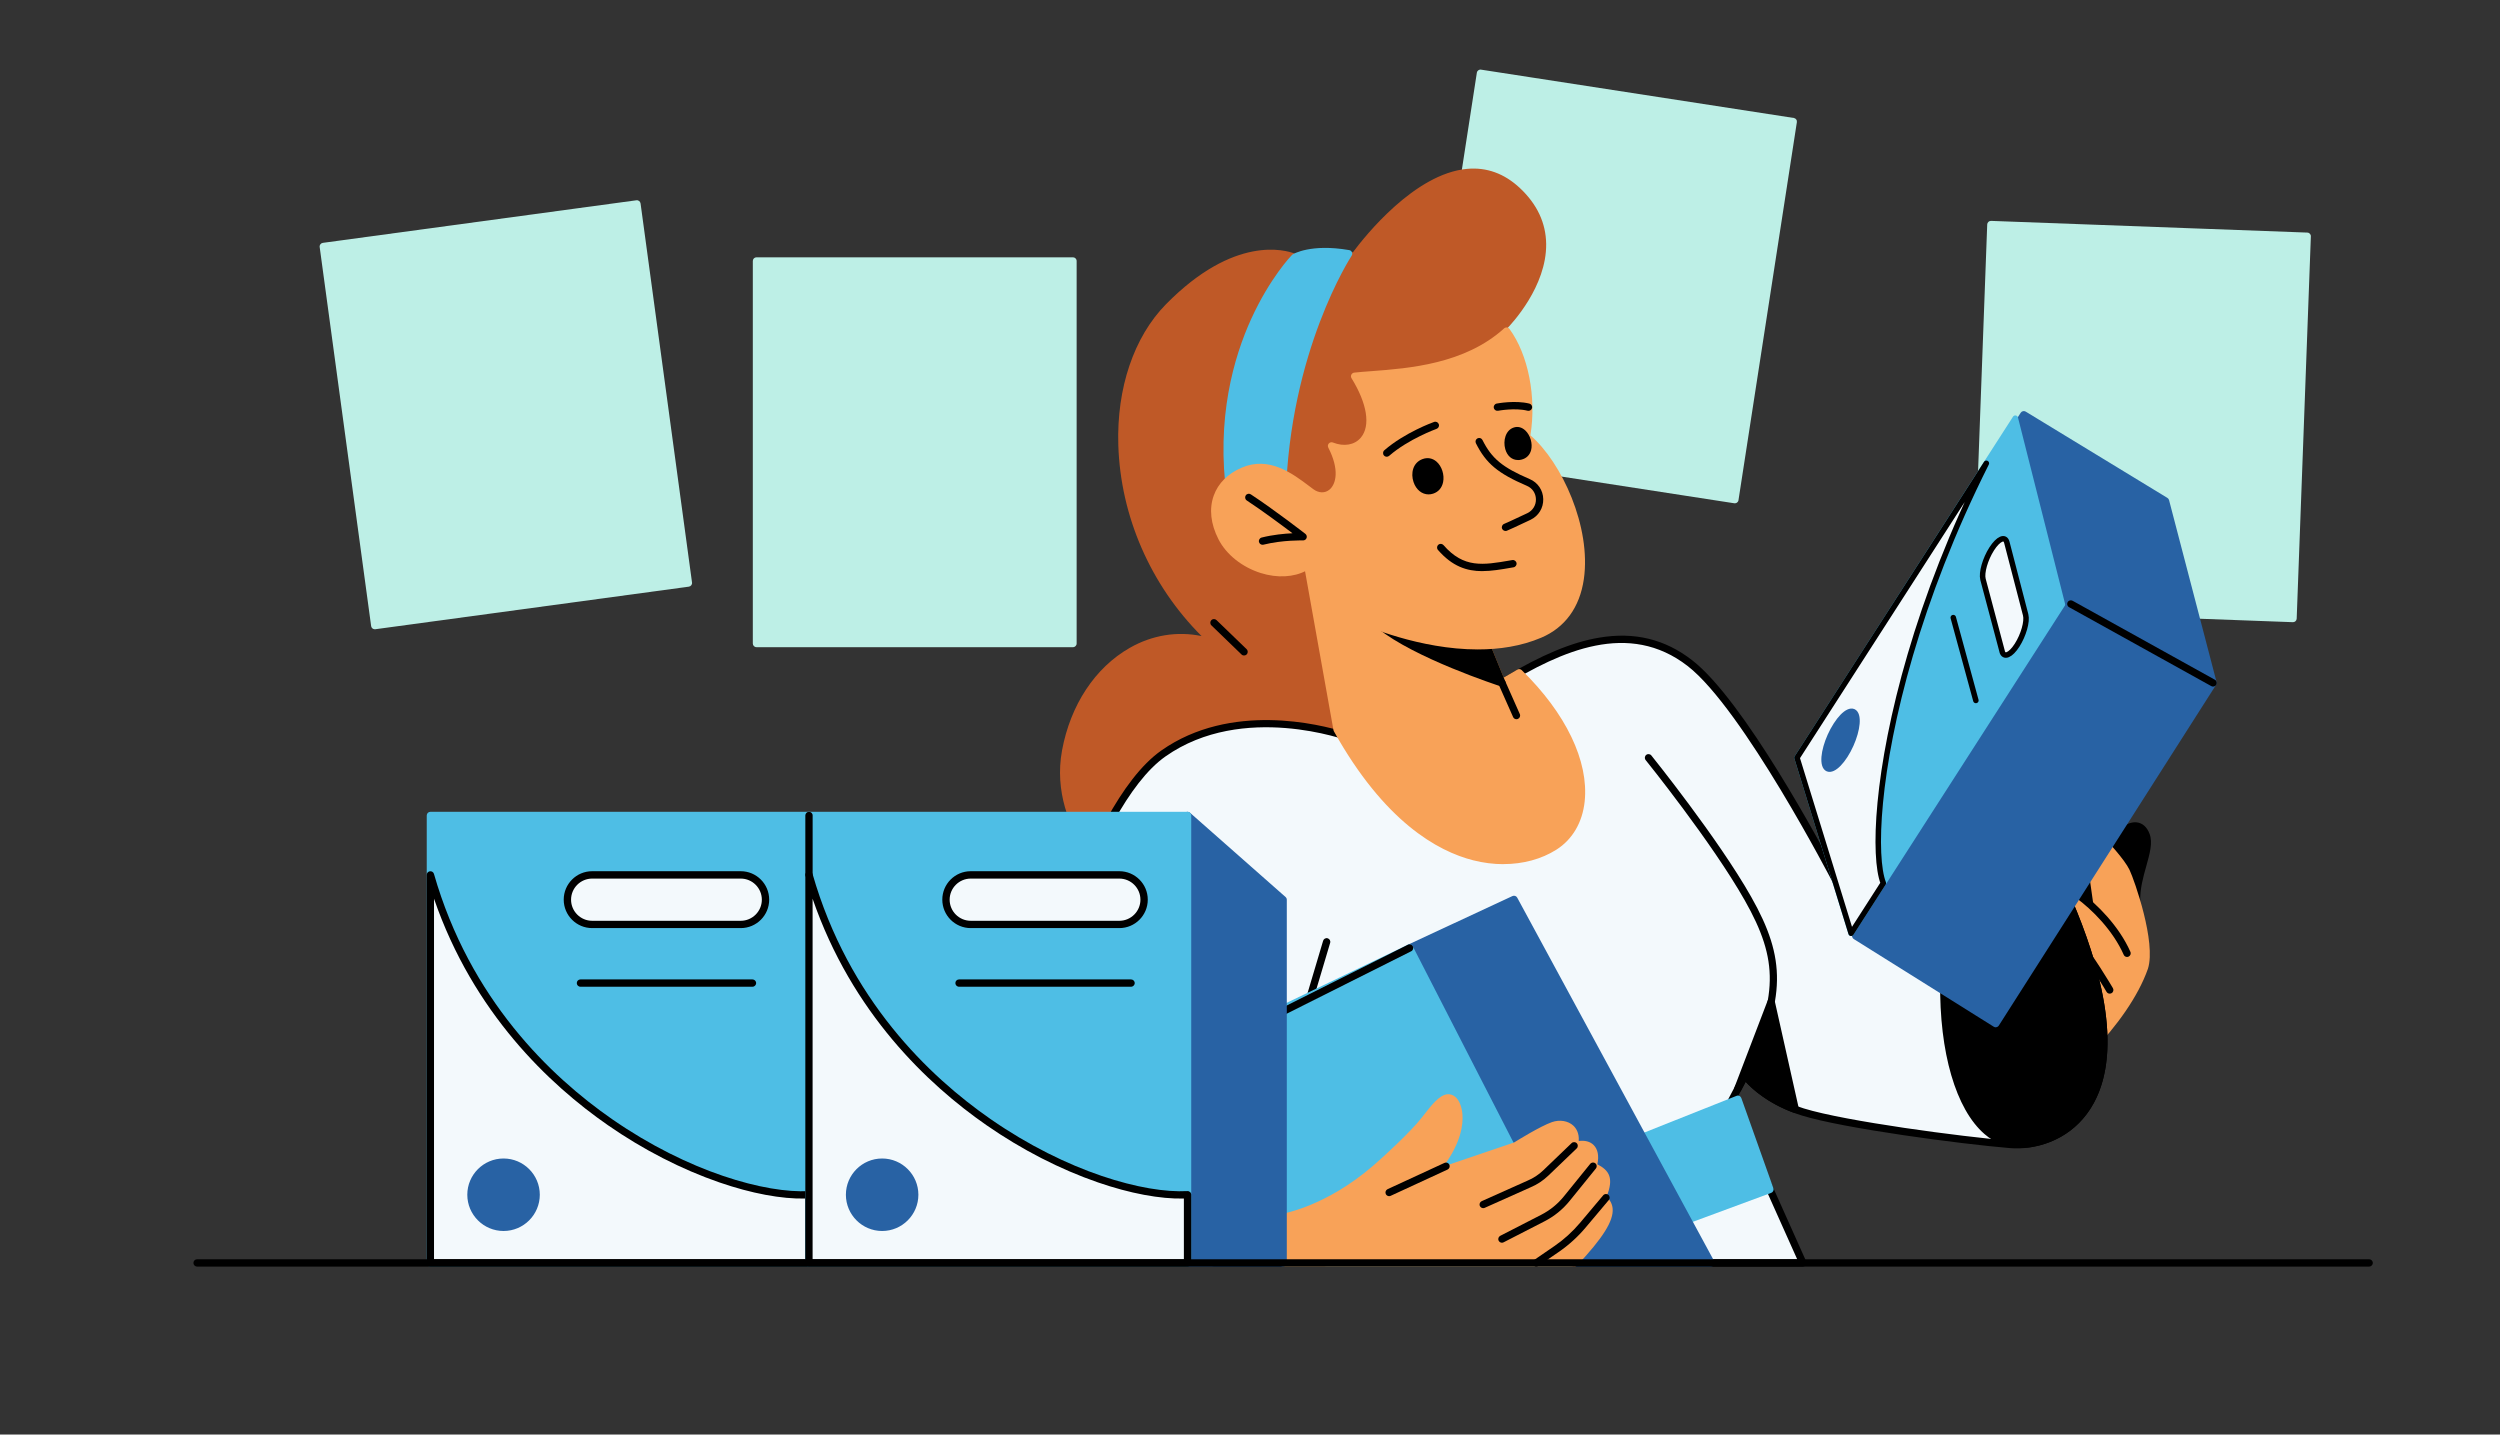 <?xml version="1.0" encoding="UTF-8"?><svg id="ag" xmlns="http://www.w3.org/2000/svg" width="718" height="412" viewBox="0 0 718 412"><rect x="0" y="0" width="718" height="412" fill="#333333" stroke="none"/><rect x="-.14" y="-.45" width="718" height="412" fill="none"/><g><g><path d="M613.63,258.77c-.3-7.31,4.3-14.64,2.74-18.87-1.56-4.22-5.99-3.78-10.7,3.74-4.71,7.52-11.89,18.7-11.89,18.7l13.63,10.82"/><path d="M607.41,274.21c-.23,0-.46-.07-.65-.23l-13.63-10.82c-.42-.34-.52-.94-.23-1.4,.07-.11,7.24-11.27,11.89-18.69,2.96-4.73,6.1-7.17,8.84-6.89,1.68,.17,3.01,1.36,3.74,3.34,.93,2.51,.04,5.66-.98,9.31-.86,3.06-1.83,6.54-1.7,9.88,.02,.58-.43,1.07-1.01,1.1-.58,.02-1.07-.43-1.1-1.01-.15-3.68,.87-7.33,1.77-10.54,.92-3.29,1.72-6.13,1.03-8.01-.31-.84-.91-1.86-1.98-1.97-.69-.07-3.23,.14-6.84,5.91-3.93,6.28-9.65,15.21-11.39,17.91l12.88,10.22c.46,.36,.53,1.02,.17,1.48-.21,.26-.52,.4-.83,.4Z"/></g><g><path d="M564.3,316.13s5.55,2.21,16.2-.86c10.65-3.07,29.97-21.84,35.38-37.37,2.17-6.86-3.43-23.83-5.23-27.62s-9.75-11.73-11.91-14.26c-2.17-2.53-6.86,1.81-4.15,7.04,2.71,5.23,6.68,9.57,6.68,9.57l1.62,11.55s-2.69-3.97-7.57-7.22c-4.88-3.25-12.28-6.32-16.62-7.58-4.33-1.26-4.15,3.43-3.43,6.14-4.33,.18-6.32,3.46-2.89,9.49-3.61,0-5.78,1.58-1.26,8.77s7.58,11.88,7.58,11.88c0,0-7.04,7.04-8.3,12.82-5.73,0-11.08,0-11.08,0,.9,7.35,2.71,12.94,4.99,17.64Z" fill="#f8a258"/><path d="M570.01,317.96c-3.9,0-5.96-.79-6.1-.85-.24-.1-.44-.28-.56-.52-2.6-5.38-4.27-11.26-5.09-17.98-.04-.3,.06-.6,.26-.83,.2-.23,.49-.36,.79-.36h10.27c1.44-4.84,6.1-10.11,7.78-11.89-1.02-1.57-3.66-5.67-7.13-11.19-2.54-4.04-3.26-6.75-2.29-8.51,.62-1.11,1.77-1.57,2.78-1.75-1.63-3.51-1.21-5.72-.51-6.99,.72-1.3,2.04-2.17,3.79-2.49-.28-1.63-.42-4.17,1.04-5.59,.65-.63,1.86-1.26,3.97-.64,4.58,1.34,12.06,4.5,16.9,7.72,2.3,1.53,4.12,3.2,5.43,4.58l-1.07-7.57c-.89-1.01-4.21-4.9-6.62-9.55-1.9-3.68-.64-7.2,1.51-8.65,1.52-1.02,3.28-.84,4.38,.44,.52,.61,1.41,1.56,2.44,2.67,3.46,3.72,8.19,8.81,9.62,11.82,1.45,3.05,7.68,20.83,5.29,28.39-5.53,15.85-25.02,34.87-36.09,38.06-4.47,1.29-8.07,1.67-10.79,1.67Zm-4.95-2.69c1.37,.39,6.55,1.48,15.16-1,10.39-3,29.44-21.69,34.68-36.7,1.95-6.17-3.15-22.53-5.19-26.82-1.29-2.71-6.09-7.87-9.26-11.29-1.05-1.13-1.95-2.1-2.5-2.74-.52-.6-1.16-.37-1.6-.07-1.11,.75-2.32,3.03-.81,5.94,2.61,5.04,6.48,9.3,6.52,9.34,.14,.16,.24,.35,.27,.57l1.62,11.55c.07,.49-.21,.95-.66,1.13-.46,.18-.98,.01-1.25-.39-.03-.04-2.65-3.85-7.29-6.94-4.67-3.11-11.89-6.15-16.33-7.45-.91-.26-1.54-.22-1.9,.13-.77,.75-.69,2.95-.21,4.73,.08,.31,.02,.64-.17,.9-.19,.26-.49,.42-.81,.43-1.12,.05-2.6,.35-3.26,1.55-.76,1.36-.31,3.63,1.25,6.37,.19,.33,.18,.73,0,1.05-.19,.32-.54,.52-.91,.52-.99,0-2.24,.14-2.6,.79-.25,.45-.53,1.97,2.23,6.37,4.46,7.1,7.54,11.82,7.57,11.87,.27,.42,.22,.97-.14,1.32-.07,.07-6.84,6.89-8.02,12.3-.11,.48-.53,.83-1.03,.83h-9.88c.81,5.83,2.3,10.99,4.54,15.73Z" fill="#f8a258"/></g><g><line x1="581.25" y1="293.99" x2="576.95" y2="285.85" fill="#fff"/><path d="M581.25,295.05c-.38,0-.74-.2-.93-.56l-4.3-8.14c-.27-.51-.08-1.15,.44-1.42,.51-.27,1.15-.07,1.42,.44l4.3,8.14c.27,.51,.08,1.15-.44,1.42-.16,.08-.33,.12-.49,.12Z"/></g><path d="M597.87,292.58c-.34,0-.68-.17-.88-.47-.07-.1-6.65-10.05-9.02-13.2-2.53-3.37-8.86-8.94-17.33-13.8-.5-.29-.68-.93-.39-1.44,.29-.51,.93-.68,1.44-.39,9.32,5.35,15.5,11.08,17.96,14.36,2.4,3.2,8.82,12.89,9.09,13.3,.32,.49,.19,1.14-.3,1.46-.18,.12-.38,.17-.58,.17Z"/><path d="M605.91,285.38c-.36,0-.71-.19-.91-.52-.06-.1-5.95-10.13-9.7-14.22-2.79-3.04-6.03-5.12-13.11-9.66-2.48-1.59-5.28-3.39-8.71-5.64-.49-.32-.62-.97-.3-1.46,.32-.49,.97-.62,1.46-.3,3.41,2.24,6.21,4.04,8.69,5.62,7.03,4.51,10.55,6.77,13.53,10.01,3.9,4.25,9.72,14.16,9.97,14.58,.29,.5,.13,1.15-.38,1.44-.17,.1-.35,.14-.53,.14Z"/><path d="M610.89,274.84c-.4,0-.79-.23-.96-.63-3.08-6.98-9.12-13.04-13.75-16.39-.47-.34-.58-1-.24-1.47s1-.58,1.47-.24c4.85,3.51,11.18,9.88,14.44,17.25,.24,.53,0,1.15-.54,1.39-.14,.06-.28,.09-.43,.09Z"/><g><rect x="217.26" y="74.95" width="90.9" height="109.87" fill="#bdefe6"/><path d="M308.16,185.87h-90.9c-.58,0-1.05-.47-1.05-1.05V74.95c0-.58,.47-1.05,1.05-1.05h90.9c.58,0,1.05,.47,1.05,1.05v109.87c0,.58-.47,1.05-1.05,1.05Zm-89.85-2.11h88.79V76.01h-88.79v107.76Z" fill="#bdefe6"/></g><g><rect x="416.27" y="27.34" width="90.9" height="109.87" transform="translate(17.97 -69.53) rotate(8.78)" fill="#bdefe6"/><path d="M498.25,144.55c-.05,0-.11,0-.16-.01l-89.83-13.88c-.58-.09-.97-.63-.88-1.2l16.77-108.58c.09-.58,.63-.97,1.2-.88l89.83,13.88c.28,.04,.52,.19,.69,.42,.17,.23,.23,.51,.19,.78l-16.77,108.58c-.04,.28-.19,.52-.42,.69-.18,.13-.4,.2-.62,.2Zm-88.63-15.81l87.75,13.56,16.45-106.49-87.75-13.56-16.45,106.49Z" fill="#bdefe6"/></g><g><rect x="569.72" y="66.12" width="90.9" height="109.87" transform="translate(4.9 -22.68) rotate(2.12)" fill="#bdefe6"/><path d="M658.55,178.69s-.03,0-.04,0l-90.84-3.36c-.58-.02-1.04-.51-1.01-1.09l4.07-109.79c.01-.28,.13-.54,.34-.73,.2-.19,.48-.29,.76-.28l90.84,3.36c.58,.02,1.04,.51,1.01,1.09l-4.07,109.79c-.01,.28-.13,.54-.34,.73-.2,.18-.45,.28-.72,.28Zm-89.75-5.43l88.73,3.29,3.99-107.68-88.73-3.29-3.99,107.68Z" fill="#bdefe6"/></g><g><rect x="99.83" y="64.19" width="90.9" height="109.87" transform="translate(-14.7 20.63) rotate(-7.73)" fill="#bdefe6"/><path d="M107.63,180.72c-.52,0-.97-.38-1.04-.91l-14.78-108.87c-.08-.58,.33-1.11,.9-1.19l90.07-12.23c.28-.04,.56,.04,.78,.21,.22,.17,.37,.42,.41,.7l14.78,108.87c.04,.28-.04,.56-.21,.78-.17,.22-.42,.37-.7,.41l-90.07,12.23s-.1,0-.14,0Zm-13.59-109.02l14.5,106.78,87.99-11.94-14.5-106.78-87.98,11.94Z" fill="#bdefe6"/></g><g><path d="M431.67,94.04s22.47-22.04,4.16-39.24c-18.31-17.2-41.97,12.18-46.81,18.82-10.75-1.86-17.2,.36-17.2,.36,0,0-15.23-7.17-36.2,14.16-20.97,21.32-17.99,68.63,13.31,96.76-19.05-6.99-38.58,7.53-42.88,30.82-4.3,23.29,17.02,40.14,17.02,40.14l91.22-26.7v-57.7l17.37-77.41Z" fill="#bf5927"/><path d="M323.08,256.9c-.23,0-.46-.08-.65-.23-.22-.17-21.77-17.51-17.41-41.16,2.41-13.04,9.49-23.77,19.44-29.44,6.46-3.69,13.65-4.84,20.63-3.39-14.62-14.61-23.27-34.36-23.91-54.84-.51-16.35,4.48-31.1,13.69-40.46,19.65-19.99,34.39-15.56,37-14.54,1.56-.45,7.52-1.86,16.68-.38,3.58-4.8,17.77-22.56,32.75-23.96,5.65-.53,10.77,1.33,15.24,5.53,4.92,4.62,7.45,10.02,7.52,16.04,.13,12.16-9.76,22.79-11.43,24.5l-17.28,77v57.58c0,.47-.31,.88-.76,1.01l-91.22,26.7c-.1,.03-.2,.04-.3,.04Zm16.13-72.71c-4.7,0-9.38,1.25-13.71,3.72-9.4,5.36-16.11,15.56-18.41,27.99-3.81,20.64,13.33,36.3,16.23,38.78l89.92-26.32v-56.91c0-.08,0-.16,.03-.23l17.37-77.41c.04-.2,.15-.38,.29-.52,.11-.11,11.16-11.11,11.03-23.21-.06-5.42-2.37-10.3-6.85-14.51-4.01-3.76-8.58-5.43-13.6-4.96-14.7,1.37-28.93,19.93-31.63,23.63-.24,.32-.64,.49-1.03,.42-10.31-1.78-16.62,.3-16.68,.32-.26,.09-.54,.07-.79-.04-.14-.07-14.88-6.52-35,13.94-8.8,8.95-13.57,23.14-13.09,38.92,.66,21.34,10.26,41.86,26.35,56.32,.38,.34,.46,.89,.2,1.33-.26,.43-.79,.62-1.27,.45-3.07-1.13-6.22-1.68-9.37-1.68Zm75.09,44.95h0Z" fill="#bf5927"/></g><g><path d="M374.67,157.35l12.91,54.45s-30.47-11.55-53.44,4.6c-22.97,16.15-38.92,85.13-38.92,85.13l53.43,61.18h169.12l-20.67-46.18,4.05-7.7s4.86,6.89,16.62,10.54c11.76,3.65,45,8.11,59.59,9.32,14.59,1.22,41.75-11.73,16.62-70.12-25.13-58.38-66.6-5.47-66.6-5.47,0,0-25.83-50.07-42.04-62.64s-34.75-6.08-53.99,5.68c-4.79-11.35-16.68-41.7-16.68-41.7l-33.92-6.88-6.09,9.8Z" fill="#f3f9fc"/><path d="M517.77,363.76h-169.12c-.3,0-.59-.13-.79-.36l-53.43-61.18c-.22-.25-.31-.6-.23-.93,.65-2.83,16.3-69.56,39.34-85.75,19.91-13.99,45.57-7.51,52.58-5.33l-12.47-52.62c-.06-.27-.02-.56,.13-.8l6.09-9.8c.23-.37,.67-.56,1.1-.48l33.92,6.88c.35,.07,.64,.32,.77,.65,.12,.29,11.2,28.58,16.2,40.55,10.78-6.48,19.52-10.13,27.45-11.46,10.13-1.7,18.86,.42,26.68,6.49,14.87,11.52,37.18,53.17,41.59,61.57,4.3-5.06,21.14-23.27,39.2-20.92,11.37,1.48,20.85,10.86,28.17,27.88,8.34,19.37,15.91,45.74,4.65,61.4-6.03,8.38-15.49,10.75-22.32,10.19-14.28-1.19-47.84-5.65-59.81-9.37-9.01-2.8-14.07-7.42-16.11-9.66l-3.08,5.85,20.46,45.72c.15,.33,.12,.7-.08,1-.19,.3-.53,.48-.88,.48Zm-168.64-2.11h167.02l-20.01-44.7c-.13-.3-.12-.64,.03-.92l4.05-7.7c.17-.32,.5-.54,.86-.56,.37-.02,.72,.14,.93,.44,.05,.06,4.84,6.66,16.07,10.14,11.84,3.67,45.17,8.1,59.36,9.28,6.26,.52,14.92-1.65,20.44-9.32,5.9-8.2,9.84-25.15-4.87-59.33-7.01-16.29-15.93-25.25-26.5-26.62-19.31-2.51-38.11,21.14-38.3,21.38-.22,.28-.57,.44-.93,.4-.36-.03-.67-.25-.84-.57-.26-.5-25.9-50.01-41.75-62.29-16.86-13.07-36.15-4.43-52.79,5.74-.26,.16-.58,.2-.87,.1-.29-.09-.53-.31-.65-.59-4.39-10.41-14.87-37.08-16.48-41.2l-32.64-6.62-5.47,8.8,12.81,54.03c.09,.38-.04,.78-.33,1.03-.29,.26-.7,.33-1.07,.19-.3-.11-30.22-11.15-52.46,4.48-21.34,15-36.84,77.59-38.37,83.98l52.75,60.41Z"/></g><path d="M372.05,301.65c-.1,0-.2-.01-.3-.04-.56-.17-.88-.75-.71-1.31l8.96-30.11c.17-.56,.75-.88,1.31-.71,.56,.17,.88,.75,.71,1.31l-8.96,30.11c-.14,.46-.56,.75-1.01,.75Z"/><g><path d="M446.43,243.15c12.16-7.7,10.97-29.32-10.12-49.93-1.64,.92-3.29,1.89-4.95,2.91-4.79-11.35-16.68-41.7-16.68-41.7l-33.92-6.88-6.09,9.8,9.33,52.16c23.17,41.54,50.27,41.35,62.43,33.65Z" fill="#f8a258"/><path d="M431.81,248.19c-2.85,0-5.78-.37-8.7-1.11-10.28-2.61-25.58-11.16-40.02-37.06-.06-.1-.1-.21-.12-.33l-9.33-52.16c-.05-.26,0-.52,.14-.74l6.09-9.8c.23-.37,.67-.56,1.1-.48l33.92,6.88c.35,.07,.64,.32,.77,.65,.12,.29,11.2,28.58,16.2,40.55,1.32-.79,2.64-1.56,3.93-2.29,.41-.23,.92-.16,1.25,.16,12.7,12.41,19.29,26.15,18.08,37.7-.63,6.03-3.52,10.95-8.13,13.87l-.56-.89,.56,.89c-4.32,2.73-9.59,4.14-15.18,4.14Zm-46.8-39.04c14.06,25.12,28.75,33.38,38.62,35.89,8.1,2.06,16.21,1.05,22.24-2.77h0c4.11-2.6,6.59-6.86,7.16-12.31,1.11-10.58-5.19-23.77-16.89-35.42-1.39,.79-2.81,1.63-4.23,2.5-.26,.16-.58,.2-.87,.1s-.53-.31-.65-.59c-4.39-10.41-14.87-37.08-16.48-41.2l-32.64-6.62-5.49,8.83,9.23,51.59Z" fill="#f8a258"/></g><g><path d="M353.42,142.78c2.02,14.3,10.51,14.3,14.81,0,1.08-42.83,19.09-69.91,19.09-69.91-10.75-1.86-15.51,1.1-15.51,1.1,0,0-24.55,25.29-18.4,68.81Z" fill="#4ebee5"/><path d="M359.98,154.55c-.12,0-.24,0-.36-.01-3.6-.27-6.24-4.51-7.25-11.62h0c-3.22-22.73,2.02-40.45,6.97-51.31,5.38-11.79,11.45-18.12,11.71-18.38,.06-.06,.13-.12,.2-.16,.21-.13,5.22-3.15,16.24-1.24,.35,.06,.65,.29,.79,.62,.14,.33,.11,.7-.09,1-.18,.27-17.86,27.36-18.91,69.35,0,.09-.02,.19-.04,.28-2.17,7.23-5.61,11.47-9.26,11.47Zm12.49-79.75c-.82,.88-6.39,7.09-11.24,17.77-4.82,10.59-9.9,27.87-6.76,50.05,.99,7.01,3.4,9.66,5.32,9.81,1.99,.15,5.12-2.34,7.4-9.83,.97-37.18,14.81-62.86,18.41-68.94-8.27-1.13-12.43,.78-13.12,1.14Z" fill="#4ebee5"/></g><g><path d="M396.39,179.66c10.46,8.5,34.97,16.47,34.97,16.47l-5.35-13.1-29.62-3.37Z"/><path d="M431.36,197.18c-.11,0-.22-.02-.33-.05-1.01-.33-24.82-8.13-35.31-16.65-.36-.3-.49-.79-.31-1.23,.18-.43,.63-.69,1.09-.64l29.62,3.37c.38,.04,.71,.29,.86,.65l5.35,13.1c.16,.38,.08,.82-.2,1.12-.2,.22-.48,.34-.77,.34Zm-31.09-16.02c9.1,5.93,23.74,11.31,29.24,13.22l-4.24-10.38-25-2.84Z"/></g><g><path d="M391.53,178.26s29.08,13.08,50.65,3.94c21.57-9.14,10.02-45.41-3.81-56.75,1.8-10.16-.03-22.59-5.72-30.35-13.62,12.36-34.13,11.9-43.63,12.98,9.78,15.83,1.43,23.23-6.63,20,5.73,11.14-.84,16.99-5.86,13.27-5.02-3.72-11.65-9.44-19.53-6.05-7.88,3.4-10.27,11.03-6.14,19.11s16.11,12.68,23.81,8.56" fill="#f8a258"/><path d="M424.45,186.52c-16.85,0-32.47-6.91-33.35-7.31-.53-.24-.77-.86-.53-1.39,.24-.53,.86-.77,1.39-.53,.29,.13,28.92,12.78,49.8,3.93,6.23-2.64,9.94-7.76,11.01-15.21,2.02-14.03-6.29-32.55-15.07-39.75-.29-.24-.44-.62-.37-1,1.8-10.14-.16-21.44-4.87-28.59-11.76,10.01-27.72,11.22-38.37,12.02-1.21,.09-2.31,.17-3.32,.26,6.12,10.75,3.23,16.21,1.65,18.1-1.9,2.26-4.93,3.21-8.11,2.66,2.55,6.3,1.11,10.62-1.11,12.5-2.06,1.75-4.92,1.74-7.29-.02-.36-.27-.74-.55-1.12-.84-4.73-3.56-10.62-8-17.37-5.09-3.42,1.47-5.79,3.82-6.86,6.78-1.17,3.24-.74,7,1.24,10.87,1.99,3.9,6.07,7.14,10.92,8.66,4.18,1.31,8.35,1.11,11.46-.55,.51-.28,1.15-.08,1.43,.43,.27,.51,.08,1.15-.43,1.43-3.6,1.93-8.37,2.18-13.08,.7-5.37-1.69-9.92-5.32-12.16-9.71-2.25-4.41-2.72-8.75-1.35-12.55,1.27-3.53,4.04-6.29,8.01-8,7.88-3.4,14.58,1.65,19.47,5.34,.38,.28,.75,.56,1.11,.83,1.58,1.17,3.37,1.21,4.67,.11,1.87-1.59,2.9-5.7-.37-12.05-.2-.39-.14-.87,.16-1.19,.3-.33,.76-.43,1.17-.27,3.16,1.26,6.23,.73,8.02-1.4,2.84-3.38,1.84-9.76-2.68-17.07-.19-.31-.21-.69-.05-1.01,.16-.32,.47-.55,.83-.59,1.45-.16,3.11-.29,5.03-.43,10.64-.8,26.72-2.02,38.01-12.27,.22-.2,.52-.3,.81-.27,.3,.03,.57,.18,.74,.43,5.4,7.37,7.79,19.58,6.01,30.55,9.06,7.81,17.49,26.4,15.35,41.28-1.17,8.12-5.41,13.95-12.27,16.85-5.78,2.45-12.04,3.36-18.14,3.36Z" fill="#f8a258"/></g><g><path d="M432.38,152.49c-.41,0-.79-.24-.97-.63-.23-.53,.01-1.15,.55-1.39,.03-.01,2.97-1.29,6.72-3.1,1.54-.75,2.48-2.28,2.44-3.99-.04-1.73-1.01-3.17-2.6-3.85-8.32-3.57-11.74-6.43-14.64-12.23-.26-.52-.05-1.15,.47-1.41,.52-.26,1.15-.05,1.41,.47,2.67,5.34,5.72,7.86,13.59,11.24,2.33,1,3.82,3.2,3.87,5.74,.06,2.55-1.33,4.83-3.63,5.94-3.78,1.83-6.77,3.13-6.8,3.14-.14,.06-.28,.09-.42,.09Z"/><path d="M398.27,131.17c-.3,0-.59-.12-.8-.36-.38-.44-.33-1.11,.11-1.49,5.9-5.11,13.95-8.02,14.29-8.14,.55-.2,1.15,.09,1.35,.64,.2,.55-.09,1.15-.64,1.35-.08,.03-8.03,2.9-13.62,7.75-.2,.17-.45,.26-.69,.26Z"/><path d="M438.97,117.99c-.08,0-.17-.01-.26-.03-3.61-.9-8.41,0-8.46,.01-.57,.11-1.12-.26-1.23-.84-.11-.57,.26-1.12,.84-1.23,.22-.04,5.31-1,9.37,.01,.56,.14,.91,.71,.77,1.28-.12,.48-.55,.8-1.02,.8Z"/><path d="M425.72,164.03c-4.44,0-8.6-1.33-12.74-6.09-.38-.44-.33-1.11,.1-1.49,.44-.38,1.1-.33,1.49,.1,5.82,6.7,11.37,5.74,19.06,4.42l.7-.12c.57-.1,1.12,.29,1.22,.86,.1,.57-.29,1.12-.86,1.22l-.7,.12c-2.89,.5-5.63,.97-8.27,.97Z"/><g><path d="M436.72,130.97c4.05-1.01,1.57-8.21-1.62-7.2-3.19,1.01-2.43,8.21,1.62,7.2Z"/><path d="M435.96,132.12c-1.71,0-3.09-1.15-3.65-3.14-.68-2.4,.07-5.45,2.48-6.21,1.15-.37,2.32-.05,3.3,.88,1.43,1.36,2.13,3.78,1.64,5.64-.37,1.4-1.35,2.36-2.75,2.71-.35,.09-.69,.13-1.02,.13Zm-.25-7.4c-.14,0-.24,.03-.29,.05-1.11,.35-1.49,2.21-1.09,3.63,.21,.72,.76,1.89,2.13,1.54,.65-.16,1.05-.56,1.22-1.21,.29-1.11-.19-2.75-1.06-3.57-.38-.36-.7-.45-.92-.45Z"/></g><g><path d="M411.26,140.78c4.26-1.36,1.94-9.5-2.33-7.95-4.26,1.55-1.94,9.3,2.33,7.95Z"/><path d="M410.28,141.99c-1.88,0-3.56-1.32-4.31-3.54-.85-2.5-.23-5.58,2.6-6.61,1.42-.52,2.84-.26,3.99,.73,1.53,1.32,2.33,3.8,1.9,5.89-.34,1.66-1.36,2.83-2.88,3.32h0c-.44,.14-.87,.21-1.3,.21Zm.98-1.21h0Zm-1.27-7.09c-.22,0-.46,.04-.7,.13-1.75,.64-1.75,2.71-1.33,3.95,.42,1.23,1.45,2.49,2.98,2h0c.78-.25,1.27-.83,1.45-1.73,.28-1.35-.26-3.05-1.21-3.87-.37-.32-.77-.48-1.19-.48Z"/></g></g><path d="M362.6,156.46c-.47,0-.9-.32-1.02-.8-.14-.56,.2-1.14,.77-1.28,3.27-.82,6.56-1.12,8.85-1.23-3.08-2.33-8.57-6.41-13.12-9.41-.49-.32-.62-.97-.3-1.46s.97-.62,1.46-.3c6.77,4.45,15.57,11.27,15.66,11.34,.36,.28,.5,.76,.35,1.19-.15,.43-.57,.71-1.02,.7-.06,0-5.84-.16-11.36,1.22-.09,.02-.17,.03-.26,.03Z"/><path d="M357.3,188.27c-.26,0-.53-.1-.73-.3l-8.65-8.36c-.42-.4-.43-1.07-.03-1.49,.4-.42,1.07-.43,1.49-.03l8.65,8.36c.42,.4,.43,1.07,.03,1.49-.21,.21-.48,.32-.76,.32Z"/><path d="M435.52,206.56c-.4,0-.79-.23-.96-.63l-4.16-9.38c-.24-.53,0-1.15,.54-1.39,.53-.24,1.15,0,1.39,.54l4.16,9.38c.24,.53,0,1.15-.54,1.39-.14,.06-.28,.09-.43,.09Z"/><path d="M501.15,309.88c-.15,0-.3-.03-.45-.1-.53-.25-.75-.88-.5-1.4,10.53-22.24,10.71-32.48,.89-49.81-9.46-16.69-28.27-40.05-28.46-40.28-.37-.45-.29-1.12,.16-1.48,.45-.37,1.12-.29,1.48,.16,.19,.24,19.11,23.73,28.65,40.57,10.13,17.87,9.95,29-.82,51.75-.18,.38-.56,.6-.95,.6Z"/><g><polygon points="508.33 341.61 451.25 362.71 381 362.71 499.12 315.72 508.33 341.61" fill="#4ebee5"/><path d="M451.25,363.76h-70.25c-.51,0-.94-.36-1.04-.86-.1-.5,.18-.99,.65-1.18l118.12-46.99c.27-.11,.56-.1,.82,.02,.26,.12,.46,.34,.56,.61l9.21,25.89c.19,.54-.09,1.14-.63,1.34l-57.08,21.1c-.12,.04-.24,.07-.37,.07Zm-64.75-2.11h64.56l55.93-20.67-8.49-23.88-111.99,44.55Z" fill="#4ebee5"/></g><g><path d="M508.68,287.7l-9.56,24.99h0l2.03-3.86s4.26,6.04,14.45,9.8l-6.93-30.93Z"/><path d="M515.61,319.68c-.12,0-.25-.02-.37-.07-7.63-2.82-12.03-6.86-13.89-8.91l-1.3,2.47c-.26,.49-.86,.7-1.37,.47-.51-.23-.75-.82-.55-1.34l9.56-24.99c.17-.43,.6-.71,1.06-.67,.46,.03,.85,.37,.95,.82l6.93,30.93c.08,.38-.04,.77-.33,1.02-.2,.17-.44,.26-.69,.26Zm-13.63-11.52s.02,.03,.04,.05c.04,.05,3.71,5.1,12.13,8.7l-5.73-25.57-6.44,16.83Z"/></g><g><path d="M593.98,258.57c-.96-2.22-1.94-4.31-2.95-6.28l-32.76,29.71c-.33,24.69,7.36,49.24,24.85,46.44h0c14.66-2.36,32.94-18.58,10.86-69.88Z"/><path d="M580.44,329.72c-3.88,0-7.41-1.35-10.5-4.03-8.23-7.12-12.99-23.46-12.72-43.7,0-.29,.13-.57,.35-.77l32.76-29.71c.24-.22,.57-.31,.9-.26,.32,.06,.6,.26,.75,.55,1.04,2.02,2.04,4.15,2.99,6.34,7.73,17.97,15.11,42.74,6.33,58.73-5.09,9.27-13.46,11.87-17.99,12.6-.97,.15-1.92,.23-2.85,.23Zm-21.12-47.25c-.18,19.14,4.4,35.06,11.99,41.62,3.35,2.89,7.26,4.01,11.64,3.31,4.15-.67,11.82-3.06,16.48-11.54,8.37-15.24,1.13-39.34-6.42-56.88-.74-1.71-1.51-3.38-2.3-4.99l-31.39,28.47Z"/></g><g><polygon points="573.19 293.99 532.97 268.8 517.39 217.62 581.25 119.12 621.95 143.91 635.59 196.13 573.19 293.99" fill="#2862a4"/><path d="M573.19,295.05c-.19,0-.38-.05-.56-.16l-40.22-25.19c-.22-.13-.37-.34-.45-.59l-15.59-51.19c-.09-.3-.05-.62,.12-.88l63.86-98.5c.31-.48,.95-.62,1.43-.33l40.7,24.79c.23,.14,.4,.37,.47,.63l13.64,52.22c.07,.28,.03,.59-.13,.83l-62.4,97.86c-.2,.31-.54,.49-.89,.49Zm-39.32-26.93l39,24.43,61.59-96.59-13.41-51.36-39.46-24.04-63.04,97.22,15.33,50.34Z" fill="#2862a4"/></g><g><line x1="594.74" y1="173.46" x2="635.59" y2="196.13" fill="#fff"/><path d="M635.59,197.18c-.17,0-.35-.04-.51-.13l-40.85-22.67c-.51-.28-.69-.92-.41-1.43s.92-.69,1.43-.41l40.85,22.67c.51,.28,.69,.92,.41,1.43-.19,.35-.55,.54-.92,.54Z"/></g><g><path d="M592.32,173.6c-2.7-10.7-4.73-18.72-6.76-26.75-2.03-8.02-4.05-16.05-6.76-26.75-8.36,13-15.33,23.84-21.83,33.95-6.5,10.11-12.54,19.5-19.04,29.62-6.5,10.11-13.47,20.95-21.83,33.95,3.11,10.08,5.44,17.64,7.77,25.21,2.33,7.56,4.66,15.12,7.77,25.21,8.09-12.59,14.83-23.08,21.12-32.88s12.14-18.89,18.43-28.68c6.29-9.79,13.03-20.29,21.12-32.88Z" fill="#4ebee5" stroke="#4ebee5" stroke-linecap="round" stroke-linejoin="round" stroke-width="1.58"/><path d="M575.02,187.1c-2.2-8.28-3.3-12.42-5.5-20.7-.5-1.9,.63-5.85,2.51-8.78h0c1.89-2.93,3.84-3.77,4.33-1.86,2.16,8.33,3.25,12.5,5.41,20.83,.5,1.91-.62,5.83-2.47,8.72h0c-1.85,2.89-3.78,3.69-4.29,1.8Z" fill="#f3f9fc" stroke="#000" stroke-linecap="round" stroke-linejoin="round" stroke-width="1.58"/><path d="M560.98,177.38c2.59,9.51,3.89,14.27,6.49,23.79" fill="none" stroke="#000" stroke-linecap="round" stroke-linejoin="round" stroke-width="1.58"/><path d="M531.65,268.03c3.7-5.75,5.55-8.63,9.24-14.39-1.45-3.73-1.96-11.8-.88-23.1s3.75-25.83,8.63-42.47c4.88-16.64,11.99-35.41,21.84-55.01-7.25,11.27-13.29,20.67-18.93,29.44s-10.88,16.91-16.52,25.68c-5.64,8.77-11.68,18.17-18.93,29.44,3.11,10.08,5.44,17.64,7.77,25.21,2.33,7.56,4.66,15.12,7.77,25.21Z" fill="#f3f9fc" stroke="#000" stroke-linecap="round" stroke-linejoin="round" stroke-width="1.58"/><path d="M529.92,216.98c-2.5,3.89-5.12,5.08-5.85,2.68-.73-2.41,.71-7.53,3.23-11.44,2.51-3.91,5.13-5.11,5.85-2.68s-.73,7.55-3.23,11.44Z" fill="#2862a4" stroke="#2862a4" stroke-linecap="round" stroke-linejoin="round" stroke-width="1.58"/></g><g><polygon points="404.83 272.26 434.82 258.31 491.39 362.71 451.25 362.71 404.83 272.26" fill="#2862a4"/><path d="M491.39,363.76h-40.14c-.4,0-.76-.22-.94-.57l-46.42-90.45c-.13-.25-.15-.55-.06-.82,.09-.27,.29-.49,.55-.61l29.99-13.96c.51-.23,1.11-.04,1.37,.45l56.57,104.4c.18,.33,.17,.72-.02,1.04-.19,.32-.53,.51-.91,.51Zm-39.49-2.11h37.72l-55.25-101.98-28.1,13.07,45.63,88.9Z" fill="#2862a4"/></g><g><polygon points="404.83 272.26 345.74 300.59 368.51 362.71 451.25 362.71 404.83 272.26" fill="#4ebee5"/><path d="M451.25,363.76h-82.74c-.44,0-.84-.28-.99-.69l-22.77-62.12c-.19-.51,.04-1.08,.53-1.31l59.08-28.33c.51-.25,1.13-.04,1.39,.47l46.42,90.45c.17,.33,.15,.72-.04,1.03s-.53,.5-.9,.5Zm-82-2.11h80.28l-45.17-88-57.29,27.47,22.18,60.53Z" fill="#4ebee5"/></g><g><path d="M411.38,337.2l23.9-8.13s7.34-4.61,10.76-5.82c3.42-1.21,7.45,.77,6.04,5.82,4.43-1.41,6.86,.97,5.43,5.86,3.82,1.8,5.03,3.42,2.62,9.06,3.42,2.62,3.34,6.66-7.99,18.73h-83.64v-13.11s12.49-1.88,26.62-14.07c3.23-2.79,10.81-9.77,14.06-13.94,3.25-4.17,5.86-7.59,8.08-5.78s4.02,10.26-5.89,21.39Z" fill="#f8a258"/><path d="M452.15,363.76h-83.64c-.58,0-1.05-.47-1.05-1.05v-13.11c0-.52,.38-.96,.9-1.04,.12-.02,12.39-2,26.08-13.83,3.17-2.73,10.74-9.7,13.92-13.79l.12-.15c2.72-3.5,4.87-6.26,7.15-6.51,.83-.09,1.61,.15,2.3,.72,1.13,.92,1.91,2.81,2.08,5.04,.22,2.74-.3,8.07-5.48,14.99l20.3-6.9c.95-.59,7.56-4.69,10.87-5.85,2.24-.79,4.66-.39,6.17,1.01,.71,.67,1.73,2.05,1.54,4.41,1.77-.24,3.25,.14,4.26,1.13,1.23,1.2,1.61,3.15,1.09,5.55,3.46,1.81,4.77,3.96,2.65,9.32,1.06,1,1.63,2.12,1.74,3.43,.29,3.5-2.77,8.38-10.23,16.33-.2,.21-.48,.33-.77,.33Zm-82.58-2.11h82.13c6.52-6.98,9.58-11.69,9.36-14.38-.08-.94-.55-1.7-1.55-2.46-.38-.29-.52-.81-.33-1.25,2.19-5.12,1.23-6.12-2.1-7.69-.47-.22-.71-.75-.56-1.25,.58-1.98,.46-3.55-.32-4.31-.72-.71-2.07-.79-3.79-.25-.37,.12-.77,.02-1.05-.25-.28-.27-.39-.67-.28-1.04,.49-1.75,.27-3.12-.64-3.97-.94-.88-2.52-1.1-4.03-.57-3.27,1.15-10.48,5.67-10.55,5.72-.07,.04-.14,.08-.22,.11l-23.9,8.13c-.45,.15-.95-.02-1.22-.42-.26-.4-.23-.93,.09-1.28,6.88-7.73,7.54-13.54,7.32-16.31-.16-1.97-.81-3.15-1.32-3.57-.32-.26-.56-.27-.73-.25-1.4,.16-3.6,2.98-5.73,5.71l-.12,.15c-3.54,4.55-11.65,11.88-14.21,14.09-12.2,10.53-23.1,13.47-26.25,14.14v11.18Z" fill="#f8a258"/></g><path d="M398.96,343.54c-.4,0-.78-.23-.96-.61-.24-.53-.01-1.15,.51-1.4l16.35-7.55c.53-.24,1.15-.01,1.4,.51,.24,.53,.01,1.15-.51,1.4l-16.35,7.55c-.14,.07-.29,.1-.44,.1Z"/><path d="M425.98,346.98c-.4,0-.79-.23-.96-.62-.24-.53,0-1.15,.53-1.39l13.12-5.87c1.71-.72,3.24-1.72,4.56-2.99l8.13-7.8c.42-.4,1.09-.39,1.49,.03,.4,.42,.39,1.09-.03,1.49l-8.13,7.8c-1.51,1.45-3.25,2.59-5.18,3.4l-13.1,5.86c-.14,.06-.29,.09-.43,.09Z"/><path d="M431.36,356.91c-.38,0-.75-.21-.94-.57-.27-.52-.06-1.15,.46-1.42l11.73-6.02c2.55-1.31,4.76-3.1,6.56-5.33l7.54-9.31c.37-.45,1.03-.52,1.48-.16,.45,.37,.52,1.03,.16,1.48l-7.54,9.31c-1.99,2.46-4.43,4.44-7.24,5.88l-11.73,6.02c-.15,.08-.32,.12-.48,.12Z"/><path d="M354.79,298.41c-.39,0-.76-.21-.94-.58-.26-.52-.05-1.15,.47-1.41l50.04-25.1c.52-.26,1.15-.05,1.41,.47,.26,.52,.05,1.15-.47,1.41l-50.04,25.1c-.15,.08-.31,.11-.47,.11Z"/><path d="M441.25,363.76c-.34,0-.67-.16-.87-.46-.33-.48-.21-1.14,.27-1.47l5.76-3.95c2.73-1.87,5.2-4.11,7.34-6.64l6.69-7.95c.38-.45,1.04-.5,1.48-.13,.45,.37,.5,1.04,.13,1.48l-6.69,7.95c-2.26,2.68-4.87,5.04-7.76,7.02l-5.76,3.95c-.18,.12-.39,.18-.59,.18Z"/><g><g><g><rect x="123.61" y="234.2" width="108.73" height="128.51" fill="#4ebee5"/><path d="M232.34,363.76H123.61c-.58,0-1.05-.47-1.05-1.05V234.2c0-.58,.47-1.05,1.05-1.05h108.73c.58,0,1.05,.47,1.05,1.05v128.51c0,.58-.47,1.05-1.05,1.05Zm-107.68-2.11h106.62v-126.4H124.66v126.4Z" fill="#4ebee5"/></g><g><rect x="162.96" y="251.27" width="56.9" height="14.22" rx="7.11" ry="7.11" fill="#f3f9fc"/><path d="M212.74,266.55h-42.67c-4.5,0-8.17-3.66-8.17-8.17s3.66-8.17,8.17-8.17h42.67c4.5,0,8.17,3.66,8.17,8.17s-3.66,8.17-8.17,8.17Zm-42.67-14.22c-3.34,0-6.06,2.72-6.06,6.06s2.72,6.06,6.06,6.06h42.67c3.34,0,6.06-2.72,6.06-6.06s-2.72-6.06-6.06-6.06h-42.67Z"/></g><path d="M216.11,283.39h-49.41c-.58,0-1.05-.47-1.05-1.05s.47-1.05,1.05-1.05h49.41c.58,0,1.05,.47,1.05,1.05s-.47,1.05-1.05,1.05Z"/><g><path d="M232.34,362.71v-19.58c-26.21,1.46-89.97-26.43-108.73-91.86v111.44h108.73Z" fill="#f3f9fc"/><path d="M232.34,363.76H123.61c-.58,0-1.05-.47-1.05-1.05v-111.44c0-.53,.39-.97,.91-1.04,.52-.07,1.02,.25,1.16,.75,10.33,36.04,33.52,58.2,51.16,70.44,21.93,15.22,44.18,21.35,56.5,20.66,.29-.02,.57,.09,.78,.29,.21,.2,.33,.48,.33,.77v19.58c0,.58-.47,1.05-1.05,1.05Zm-107.68-2.11h106.62v-17.43c-6.78,.17-15.5-1.46-24.7-4.64-10.82-3.73-21.89-9.41-32.01-16.44-16.82-11.68-38.62-32.24-49.92-65.03v103.54Z"/></g><g><circle cx="144.62" cy="343.13" r="9.36" fill="#2862a4"/><path d="M144.62,353.54c-5.74,0-10.41-4.67-10.41-10.41s4.67-10.41,10.41-10.41,10.41,4.67,10.41,10.41-4.67,10.41-10.41,10.41Zm0-18.72c-4.58,0-8.3,3.73-8.3,8.3s3.73,8.3,8.3,8.3,8.3-3.73,8.3-8.3-3.73-8.3-8.3-8.3Z" fill="#2862a4"/></g></g><g><polygon points="368.51 362.71 341.07 362.71 341.07 234.2 368.51 258.41 368.51 362.71" fill="#2862a4"/><path d="M368.51,363.76h-27.45c-.58,0-1.05-.47-1.05-1.05V234.2c0-.41,.24-.79,.62-.96,.38-.17,.82-.1,1.13,.17l27.45,24.21c.23,.2,.36,.49,.36,.79v104.3c0,.58-.47,1.05-1.05,1.05Zm-26.39-2.11h25.34v-102.77l-25.34-22.35v125.12Z" fill="#2862a4"/></g><g><g><rect x="232.34" y="234.2" width="108.73" height="128.51" fill="#4ebee5"/><path d="M341.07,363.76h-108.73c-.58,0-1.05-.47-1.05-1.05V234.2c0-.58,.47-1.05,1.05-1.05h108.73c.58,0,1.05,.47,1.05,1.05v128.51c0,.58-.47,1.05-1.05,1.05Zm-107.68-2.11h106.62v-126.4h-106.62v126.4Z" fill="#4ebee5"/></g><g><rect x="271.69" y="251.27" width="56.9" height="14.22" rx="7.11" ry="7.11" fill="#f3f9fc"/><path d="M321.47,266.55h-42.67c-4.5,0-8.17-3.66-8.17-8.17s3.66-8.17,8.17-8.17h42.67c4.5,0,8.17,3.66,8.17,8.17s-3.66,8.17-8.17,8.17Zm-42.67-14.22c-3.34,0-6.06,2.72-6.06,6.06s2.72,6.06,6.06,6.06h42.67c3.34,0,6.06-2.72,6.06-6.06s-2.72-6.06-6.06-6.06h-42.67Z"/></g><path d="M324.84,283.39h-49.41c-.58,0-1.05-.47-1.05-1.05s.47-1.05,1.05-1.05h49.41c.58,0,1.05,.47,1.05,1.05s-.47,1.05-1.05,1.05Z"/><g><path d="M341.07,362.71v-19.58c-26.21,1.46-89.97-26.43-108.73-91.86v111.44h108.73Z" fill="#f3f9fc"/><path d="M341.07,363.76h-108.73c-.58,0-1.05-.47-1.05-1.05v-111.44c0-.53,.39-.97,.91-1.04,.52-.07,1.01,.25,1.16,.75,10.33,36.04,33.52,58.2,51.16,70.44,21.93,15.22,44.18,21.35,56.5,20.66,.29-.02,.57,.09,.78,.29,.21,.2,.33,.48,.33,.77v19.58c0,.58-.47,1.05-1.05,1.05Zm-107.68-2.11h106.62v-17.43c-6.78,.17-15.5-1.46-24.7-4.64-10.82-3.73-21.89-9.41-32.01-16.44-16.82-11.68-38.62-32.24-49.92-65.03v103.54Z"/></g><g><circle cx="253.35" cy="343.13" r="9.36" fill="#2862a4"/><path d="M253.35,353.54c-5.74,0-10.41-4.67-10.41-10.41s4.67-10.41,10.41-10.41,10.41,4.67,10.41,10.41-4.67,10.41-10.41,10.41Zm0-18.72c-4.58,0-8.3,3.73-8.3,8.3s3.73,8.3,8.3,8.3,8.3-3.73,8.3-8.3-3.73-8.3-8.3-8.3Z" fill="#2862a4"/></g></g></g><path d="M232.34,252.32c-.58,0-1.05-.47-1.05-1.05v-17.07c0-.58,.47-1.05,1.05-1.05s1.05,.47,1.05,1.05v17.07c0,.58-.47,1.05-1.05,1.05Z"/><path d="M680.42,363.76H56.6c-.58,0-1.05-.47-1.05-1.05s.47-1.05,1.05-1.05H680.42c.58,0,1.05,.47,1.05,1.05s-.47,1.05-1.05,1.05Z"/></g></svg>